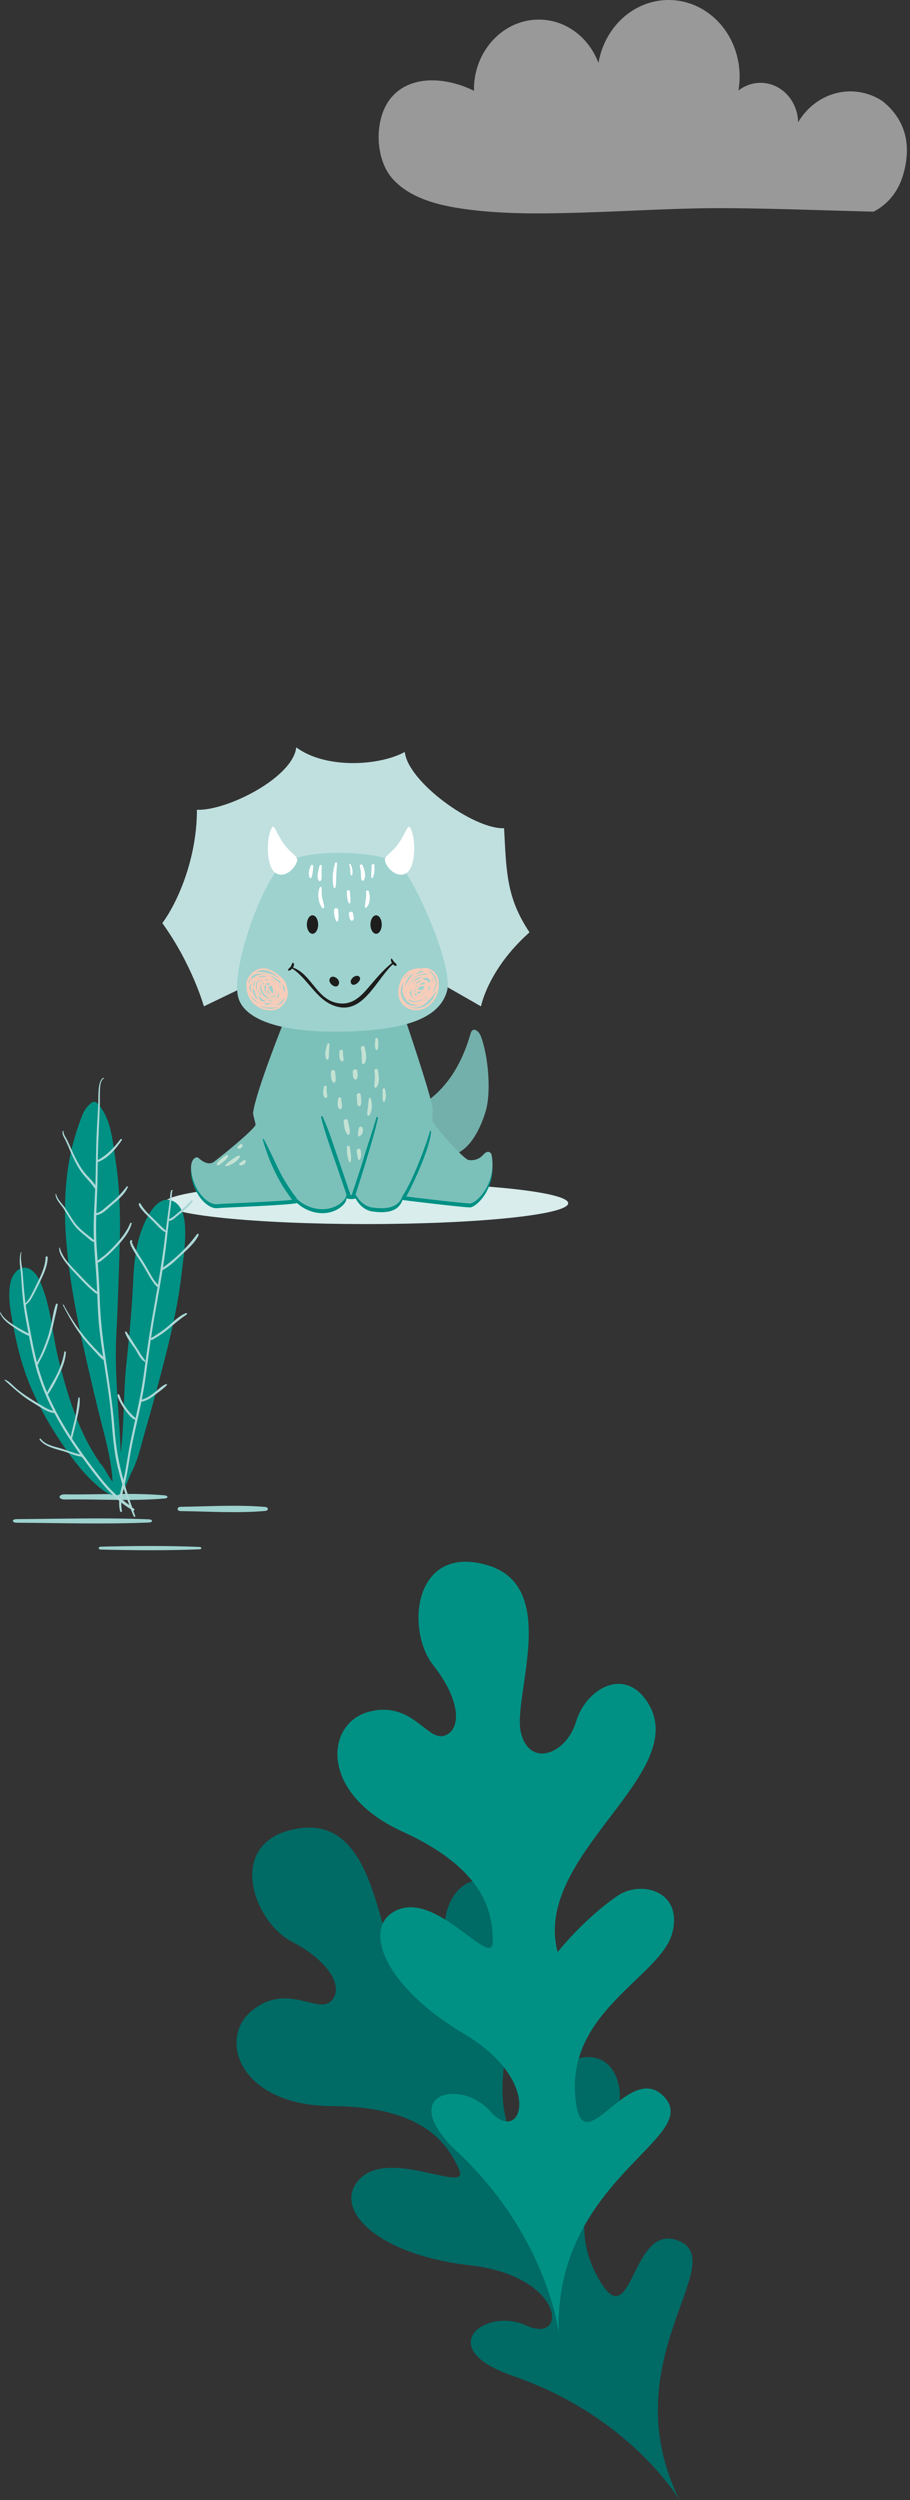 <svg width="284" height="780" viewBox="0 0 284 780" fill="none" xmlns="http://www.w3.org/2000/svg">
<rect x="0" y="0" width="284" height="780" fill="#333333" stroke="none"/>
<g clip-path="url(#clip0_750_331)">
<path d="M46.37 474.01C32.62 473.46 19 473.88 5.23 473.95C3.62 473.95 3.62 475.07 5.23 475.08C19 475.16 32.61 475.58 46.37 475.02C47.82 474.96 47.82 474.07 46.37 474.01Z" fill="#9DD2CF"/>
<path d="M62.32 482.63C52.06 482.21 41.72 482.29 31.45 482.55C30.59 482.57 30.59 483.43 31.45 483.45C41.72 483.7 52.06 483.79 62.32 483.37C63.02 483.34 63.02 482.66 62.32 482.64V482.63Z" fill="#9DD2CF"/>
<path d="M51.46 466.54C41.42 465.65 30.5 466.38 20.31 466.22C18.01 466.18 18.01 467.86 20.31 467.83C30.5 467.67 41.42 468.4 51.46 467.51C52.52 467.42 52.52 466.64 51.46 466.55V466.54Z" fill="#9DD2CF"/>
<path d="M82.69 470.15C74.11 469.41 65.02 470.01 56.38 470.11C55.11 470.12 55.11 471.44 56.38 471.45C65.01 471.55 74.1 472.16 82.69 471.41C83.9 471.31 83.9 470.25 82.69 470.14V470.15Z" fill="#9DD2CF"/>
<path d="M114.27 381.9C149.1 381.9 177.33 378.99 177.33 375.4C177.33 371.81 149.1 368.9 114.27 368.9C79.44 368.9 51.21 371.81 51.21 375.4C51.21 378.99 79.45 381.9 114.27 381.9Z" fill="#D8EDEC"/>
<path d="M150.78 361.55C149.34 363.23 147.19 363.35 146.21 363.15C145.4 362.99 142.77 360.38 140.27 357.61C130.07 357.44 119.88 356.3 109.68 356.19C102.75 356.11 95.82 356.44 88.9 356.89C84.11 357.2 79.6 357.61 75.1 356.91C75.04 356.96 74.99 357.01 74.93 357.06C74.9 357.1 74.87 357.15 74.84 357.19C74.16 358 73.38 358.65 72.49 359.14C70.46 360.84 68.38 362.5 66.78 363.71C65.02 365.05 62.69 363.23 61.97 362.51C61.25 361.79 58.6 362.99 60.05 368.52C61.49 374.06 65.34 377.18 67.74 376.94C70.14 376.7 89.84 376.06 92.72 375.34C92.72 375.34 95.35 378.07 99.69 378.46C100.02 378.49 100.34 378.5 100.66 378.5C105.38 378.5 108.33 375.24 108.1 373.89C110.01 374.37 110.97 373.89 110.97 373.89C110.97 373.89 112.65 377.49 116.26 377.98C119.86 378.46 124.19 378.46 125.63 374.38C127.07 374.62 145.17 376.76 146.69 376.7C148.85 376.62 155.1 370.37 153.42 361.55C153.28 360.8 152.22 359.87 150.78 361.55Z" fill="#009184"/>
<path d="M146.86 322.45C143.48 334.3 137.89 340.25 133.24 343.62C133.24 343.62 125.7 356.61 142.69 359.81C146.86 357.89 149.73 352.59 151.49 346.98C153.47 340.68 152.29 329.02 150.05 323.25C149.4 321.55 147.5 320.21 146.86 322.45Z" fill="#74B0AB"/>
<path d="M108.09 372.65C110.01 373.13 110.97 372.65 110.97 372.65C110.97 372.65 112.65 376.25 116.26 376.74C119.86 377.22 124.19 377.22 125.63 373.14C127.07 373.38 145.17 375.52 146.69 375.46C148.85 375.38 155.1 369.12 153.42 360.31C153.28 359.56 152.22 358.63 150.78 360.31C149.34 361.99 147.19 362.11 146.21 361.91C144.61 361.59 135.91 351.72 135.01 349.88C134.77 349.4 135.12 346.75 135.01 345.8C134.53 341.71 126.6 318.38 126.6 318.38L88.64 318.62C88.64 318.62 79.8 340.63 78.99 347.16C78.9 347.85 79.89 350.71 79.74 351C78.94 352.6 71.1 359.18 66.77 362.47C65.01 363.81 62.68 361.99 61.96 361.27C61.24 360.55 58.59 361.75 60.04 367.28C61.48 372.82 65.33 375.94 67.73 375.7C70.13 375.46 89.83 374.82 92.71 374.1C92.71 374.1 95.34 376.83 99.68 377.22C100.01 377.25 100.33 377.26 100.65 377.26C105.36 377.26 108.31 374 108.08 372.65H108.09Z" fill="#7CC0BA"/>
<path d="M126.32 234.61C118.39 238.94 101.7 240.01 92.45 233.17C91.49 242.47 71.07 252.97 61.46 252.65C61.46 268.52 54.97 282.24 50.66 288C60.02 300.99 63.63 313.97 63.63 313.97L76.16 307.93H139.55L150.11 313.97C150.11 313.97 152.27 302.42 165.25 290.88C158.04 280.06 158.04 272.12 157.32 258.41C147.71 258.73 127.29 243.9 126.33 234.6L126.32 234.61Z" fill="#C0E0DF"/>
<path d="M124.75 269.86C120.26 265.69 98.15 264.41 89.19 268.9C82.78 272.1 71.58 302.57 74.46 311.55C76.47 317.84 86.96 322.54 109.05 321.81C128.6 321.17 137.3 316.8 139.48 309.3C141.72 301.6 129.24 274.02 124.75 269.86Z" fill="#9DD2CF"/>
<path d="M123.03 300.14C122.74 299.82 122.56 299.43 122.28 299.1C122.21 299.02 122.08 299.07 122.05 299.16C121.92 299.62 122.05 300.04 122.32 300.42C119.45 302.74 117.17 305.54 114.77 308.34C111.97 311.61 109.12 313.96 104.63 312.79C98.69 311.25 97.01 303.84 91.45 301.88C91.75 301.42 91.88 300.87 91.61 300.46C91.52 300.32 91.34 300.33 91.25 300.46C91.02 300.77 90.98 301.2 90.76 301.53C90.52 301.89 90.14 302.12 89.91 302.49C89.82 302.63 89.93 302.84 90.1 302.83C90.47 302.81 90.89 302.55 91.21 302.18C96.62 305.76 99.13 313.04 106.02 314.24C113.76 315.59 117.83 305.09 122.64 300.84C122.93 301.15 123.33 301.48 123.71 301.28C123.77 301.25 123.8 301.18 123.8 301.11C123.81 300.7 123.26 300.41 123.01 300.13H123.03V300.14Z" fill="#1D1D1B"/>
<path d="M88.53 367.81C86.19 363.81 84.6 359.41 82.28 355.4C82.19 355.24 81.94 355.35 81.99 355.52C83.23 360.03 85.06 364.42 87.33 368.5C88.46 370.53 89.77 372.44 91.16 374.32C91.85 374.24 92.39 374.16 92.71 374.08C92.71 374.08 92.57 373.83 92.37 373.57C90.97 371.74 89.69 369.81 88.52 367.81H88.53Z" fill="#009184"/>
<path d="M100.66 348.35C100.54 348.09 100.13 348.28 100.2 348.53C101.45 353.48 103.22 358.4 104.91 363.23C105.78 365.72 107.87 371.97 108.11 372.64C108.63 372.77 109.07 372.83 109.44 372.84C109.02 371.83 106.89 365.38 106.03 362.93C104.32 358.07 102.83 353.04 100.67 348.33V348.35H100.66Z" fill="#009184"/>
<path d="M134.21 352.88C132.72 358.05 128.58 368.81 125.63 373.13C125.8 373.16 126.2 373.21 126.77 373.29C128.27 370.85 134.4 357.99 134.52 352.93C134.52 352.75 134.26 352.72 134.21 352.89V352.88Z" fill="#009184"/>
<path d="M117.46 348.69C116.11 353.42 114.67 357.39 113.23 362.26C112.6 364.4 110.15 371.68 109.75 372.86C110.56 372.85 110.97 372.65 110.97 372.65C111.42 371.27 113.39 365.14 114.07 362.8C115.39 358.29 116.95 353.54 117.95 348.75C118.01 348.46 117.54 348.43 117.46 348.68V348.69Z" fill="#009184"/>
<path d="M97.53 285.57C96.56 285.57 95.77 286.86 95.77 288.45C95.77 290.04 96.56 291.33 97.53 291.33C98.5 291.33 99.29 290.04 99.29 288.45C99.29 286.86 98.5 285.57 97.53 285.57Z" fill="#1D1D1B"/>
<path d="M117.38 285.57C116.41 285.57 115.62 286.86 115.62 288.45C115.62 290.04 116.41 291.33 117.38 291.33C118.35 291.33 119.14 290.04 119.14 288.45C119.14 286.86 118.35 285.57 117.38 285.57Z" fill="#1D1D1B"/>
<path d="M89.2 264.09C86.99 261.51 85.61 257.22 85.03 257.99C83.11 260.55 82.94 269.71 85.67 272.1C88.23 274.34 92 271.44 92.72 268.58C93.04 267.3 91.12 266.34 89.2 264.09Z" fill="white"/>
<path d="M123.68 264.09C121.76 266.33 119.83 267.29 120.15 268.58C120.87 271.45 124.64 274.35 127.2 272.1C129.93 269.71 129.76 260.55 127.84 257.99C127.26 257.22 125.88 261.5 123.67 264.09H123.68Z" fill="white"/>
<path d="M102.86 305.47C102.86 305.47 102.84 305.55 102.83 305.59C102.48 306.93 105.07 308.84 105.74 307.04C106.36 305.37 103.47 303.72 102.87 305.47H102.86Z" fill="#1D1D1B"/>
<path d="M109.52 306.66C110.12 308.21 112.49 306.37 112.38 305.23C112.38 305.13 112.34 305.03 112.29 304.94C111.48 303.56 109 305.31 109.52 306.66Z" fill="#1D1D1B"/>
<path d="M135.73 303.43C135.44 303.13 135.12 302.88 134.77 302.68C133.99 302.13 133.16 301.9 132.3 302.01C132.11 302.03 131.91 302.07 131.72 302.13C128.26 301.79 125.73 303.58 124.67 307.15C123.45 311.28 125.43 313.81 127.51 314.71C128.22 315.01 129 315.18 129.82 315.18C131.98 315.18 134.34 314.05 135.88 311.43C136.74 309.97 137.11 308.04 136.84 306.28C136.82 305.2 136.46 304.22 135.73 303.43ZM132.73 303.79C132.84 303.79 132.95 303.79 133.05 303.81C133.14 303.9 133.23 304 133.32 304.11C132.93 304.07 132.51 304.08 132.05 304.12C129.77 304.35 128.06 305.72 127.46 307.79C127.41 307.98 127.36 308.16 127.33 308.35C127.33 308.37 127.31 308.39 127.3 308.41C127.31 308.27 127.33 308.12 127.36 307.98C127.63 306.58 128.74 304.83 131.06 304.11C131.71 303.91 132.27 303.8 132.73 303.8V303.79ZM133.5 309.4C133.64 309.01 133.71 308.61 133.71 308.23C133.93 307.92 134.13 307.59 134.29 307.26C134.23 308.04 133.96 308.76 133.5 309.4ZM134.42 308.95C134.37 309.09 134.31 309.22 134.24 309.36C134.2 309.41 134.16 309.46 134.12 309.5C134.23 309.32 134.33 309.14 134.42 308.95ZM132.09 308.64C131.97 308.76 131.87 308.87 131.79 308.99C131.63 308.87 131.41 308.8 131.15 308.78C130.9 308.76 130.63 308.78 130.36 308.87C130.41 308.63 130.49 308.37 130.6 308.12C131.07 307.87 131.58 307.71 132.04 307.68C132.21 307.67 132.35 307.68 132.48 307.72C132.39 308.01 132.26 308.32 132.1 308.65H132.09V308.64ZM132.39 309.65C132.34 309.87 132.26 310.06 132.17 310.22C132.11 310.16 132.06 310.09 132.05 310V309.97C132.05 309.97 132.08 309.9 132.09 309.87C132.2 309.8 132.3 309.72 132.4 309.64H132.39V309.65ZM129.77 309.77C129.82 310.07 129.92 310.34 130.09 310.55L130.17 310.64C130.17 310.64 130.08 310.71 130.03 310.74C129.76 310.61 129.52 310.42 129.34 310.2C129.46 310.03 129.61 309.89 129.77 309.77ZM129.05 309.66C129.05 309.66 129.04 309.62 129.03 309.6C129.16 309.26 129.45 308.92 129.83 308.61C129.79 308.78 129.76 308.94 129.74 309.1C129.48 309.24 129.24 309.43 129.04 309.66H129.05ZM130.16 307.7C129.89 307.86 129.63 308.03 129.39 308.23C129.61 307.94 129.92 307.65 130.32 307.37C130.26 307.48 130.21 307.58 130.16 307.69V307.7ZM131.11 309.34C131.29 309.35 131.43 309.4 131.5 309.47C131.41 309.56 131.33 309.64 131.24 309.73C130.98 309.86 130.71 309.97 130.44 310.05C130.36 309.89 130.31 309.7 130.3 309.48C130.58 309.37 130.87 309.33 131.11 309.34ZM131.42 310.8C131.53 310.7 131.61 310.61 131.69 310.52C131.73 310.56 131.75 310.61 131.8 310.65C131.66 310.76 131.49 310.84 131.3 310.89C131.34 310.86 131.38 310.84 131.42 310.8ZM132.8 310.92C132.92 310.91 133.05 310.87 133.18 310.83C132.98 311.03 132.78 311.22 132.56 311.38L132.47 311.15C132.58 311.07 132.69 311 132.8 310.92ZM132.58 307.14C132.4 307.1 132.21 307.09 132 307.1C131.7 307.12 131.37 307.19 131.04 307.3C131.06 307.27 131.08 307.24 131.1 307.21C131.2 307.07 131.37 306.87 131.59 306.69C132.11 306.5 132.39 306.54 132.49 306.68C132.56 306.78 132.59 306.95 132.57 307.15L132.58 307.14ZM131.31 306.19C131.08 306.28 130.83 306.41 130.56 306.56C129.95 306.91 129.5 307.26 129.18 307.6C129.66 307 130.22 306.46 130.79 306.03C130.92 306 131.06 305.97 131.19 305.96C131.34 305.96 131.49 305.96 131.62 305.99C131.52 306.05 131.41 306.12 131.31 306.19ZM130.58 305.5C129.86 305.7 129.15 306.15 128.55 306.73C129.3 305.58 130.56 304.84 132.1 304.69C131.6 304.85 131.08 305.13 130.57 305.5H130.58ZM128.73 308.2C128.43 308.73 128.39 309.2 128.44 309.55C128.44 309.57 128.43 309.6 128.43 309.62C128.27 310.28 128.46 310.83 128.97 311.13C128.99 311.14 129.02 311.15 129.04 311.16C128.95 311.19 128.86 311.22 128.77 311.24C128.73 311.21 128.69 311.19 128.66 311.16C128.28 310.86 128.03 310.38 127.91 309.82C128.09 309.29 128.37 308.74 128.74 308.2H128.73ZM127.87 308.54V308.52C127.97 308.34 128.08 308.17 128.19 308C128.08 308.18 127.97 308.36 127.87 308.54ZM128.1 312.07C128.51 312.27 128.92 312.36 129.27 312.38C129.88 312.42 130.52 312.28 131.12 312C131.44 311.94 131.78 311.84 132.12 311.72C132.08 311.74 132.05 311.77 132.01 311.79C130.82 312.53 129.13 312.98 127.75 312.2C127.61 312.09 127.48 311.97 127.37 311.83C127.5 311.86 127.64 311.89 127.78 311.9C127.88 311.97 127.99 312.02 128.1 312.07ZM132.31 312.27C132.8 311.97 133.27 311.58 133.7 311.12C133.57 311.32 133.43 311.52 133.29 311.7C132.74 312.13 132.15 312.46 131.56 312.67C131.81 312.55 132.06 312.42 132.31 312.27ZM134.12 306.16C134.04 306.44 133.92 306.73 133.78 307.02C133.79 306.95 133.8 306.89 133.8 306.82C133.8 306.39 133.58 306.05 133.18 305.87C132.97 305.78 132.75 305.73 132.53 305.73H132.49C132.25 305.57 132 305.48 131.77 305.43C132.11 305.27 132.44 305.16 132.75 305.12C133.34 305.05 133.81 305.25 134.14 305.71C134.16 305.77 134.18 305.84 134.2 305.9C134.18 305.99 134.15 306.08 134.13 306.16H134.12ZM131.29 302.9H131.45C131.61 302.94 131.76 302.99 131.92 303.05C132.06 303.11 132.19 303.17 132.32 303.25C131.89 303.29 131.42 303.4 130.89 303.56C130.42 303.71 129.99 303.9 129.6 304.12C130.18 303.58 130.75 303.17 131.29 302.91V302.9ZM129.18 303.72C128.62 304.25 128.05 304.91 127.46 305.69L127.52 305.73C127.03 306.39 126.64 307.13 126.4 307.89C126.45 306.88 126.84 305.85 127.55 304.93C127.67 304.77 127.8 304.62 127.94 304.48C128.33 304.19 128.75 303.94 129.18 303.71V303.72ZM126.86 309.8C126.86 309.8 126.86 309.9 126.85 309.94C126.84 309.92 126.83 309.9 126.82 309.88C126.78 309.79 126.74 309.71 126.7 309.62C126.7 309.45 126.7 309.28 126.73 309.11C126.75 309.35 126.79 309.58 126.86 309.8ZM127.76 303.58C127.43 303.88 127.13 304.24 126.87 304.64C126.52 304.95 126.22 305.27 125.94 305.6C126.42 304.75 127.03 304.07 127.76 303.58ZM125.49 307.35C125.62 307.03 125.8 306.7 126.03 306.39C125.47 308.04 125.43 309.84 126.1 310.9C126.18 311.02 126.28 311.15 126.4 311.28C126.55 311.66 126.75 311.99 127 312.27L126.94 312.35C127.08 312.46 127.23 312.56 127.38 312.64C128.01 313.16 128.84 313.47 129.85 313.53C130.25 313.55 130.66 313.51 131.07 313.42C129.48 314.08 127.87 313.87 126.62 312.81C125.12 311.52 124.67 309.38 125.49 307.35ZM135.38 311.14C133.43 314.47 130.05 315.19 127.73 314.18C127.36 314.02 127 313.81 126.67 313.55C127.45 314.08 128.34 314.35 129.27 314.35C130.2 314.35 131.18 314.08 132.1 313.53C132.67 313.19 133.2 312.71 133.67 312.13C134.7 311.33 135.59 310.24 136.19 308.99C136.03 309.76 135.76 310.5 135.38 311.14ZM135.7 308.7C135.5 309.13 135.26 309.54 134.98 309.93C135.17 309.49 135.32 309.04 135.44 308.58C136.11 307.31 136.21 306.17 135.69 305.34C135.62 305.22 135.54 305.12 135.45 305.02C135.12 304.03 134.48 303.29 133.57 302.83C133.86 302.89 134.14 303 134.42 303.14C134.5 303.2 134.58 303.25 134.66 303.31C135.56 304.04 136.07 305.11 136.27 306.28C136.28 307.04 136.1 307.86 135.71 308.71L135.7 308.7ZM134.8 305.72C134.83 305.55 134.84 305.39 134.84 305.24C134.87 305.27 134.91 305.3 134.94 305.33C134.99 305.51 135.03 305.69 135.06 305.86C135.1 306.1 135.11 306.34 135.11 306.59C135.02 306.25 134.92 305.97 134.79 305.73H134.8V305.72Z" fill="#F7CDBA"/>
<path d="M87.08 304.33L86.97 304.24C85.35 302.98 81.97 300.35 78.44 303.78C78.32 303.89 78.23 304.02 78.15 304.16C77.67 304.57 77.36 305.11 77.2 305.76L77.06 305.73C76.36 309.68 78.04 313.15 81.34 314.56C82.39 315.01 83.45 315.23 84.43 315.23C85.27 315.23 86.07 315.07 86.76 314.73C87.56 314.35 88.21 313.75 88.68 312.98C88.78 312.87 88.89 312.75 88.98 312.62C89.82 311.45 90.09 309.63 89.57 308.15C89.5 307.09 88.93 305.75 87.09 304.32V304.34L87.08 304.33ZM88.26 306.28C88.12 306.13 87.97 305.97 87.82 305.83C87.8 305.77 87.78 305.71 87.75 305.65C87.95 305.86 88.12 306.07 88.27 306.28H88.26ZM88.04 310.08C88.04 310.01 88.06 309.94 88.06 309.86C88.09 309.73 88.12 309.6 88.14 309.47C88.17 309.69 88.14 309.89 88.04 310.08ZM88.08 311.35C87.98 311.49 87.86 311.62 87.73 311.76C87.51 311.99 87.3 312.21 87.08 312.4C87.16 312.25 87.23 312.09 87.3 311.92C87.58 311.74 87.84 311.55 88.08 311.34V311.35ZM87.74 308.4V308.6C87.6 308.32 87.4 308.02 87.14 307.7C87.05 307.47 86.95 307.25 86.83 307.04C87.13 307.38 87.4 307.77 87.64 308.22C87.67 308.28 87.7 308.34 87.73 308.4H87.74ZM82.99 309.28C83.15 310.07 83.79 310.86 84.81 310.71C84.9 310.71 84.99 310.67 85.08 310.64C85.22 310.69 85.35 310.71 85.5 310.69C85.83 310.64 86.1 310.48 86.27 310.24C86.21 310.4 86.13 310.56 86.03 310.73C85.91 310.8 85.79 310.85 85.67 310.89C84.76 311.06 83.99 310.79 83.4 310.32C82.8 309.7 82.44 308.77 82.53 307.94C82.55 307.72 82.62 307.47 82.76 307.24C82.89 307.47 83.02 307.7 83.14 307.93C82.94 308.34 82.9 308.82 82.99 309.27V309.28ZM85.19 309.75C85.16 309.86 85.11 309.94 85.06 310C84.67 309.65 84.2 308.78 83.81 308.04C83.79 308.01 83.78 307.98 83.77 307.96C83.9 307.8 84.09 307.67 84.33 307.61C84.49 307.57 84.64 307.58 84.78 307.61C85.17 308.3 85.37 309.2 85.19 309.75ZM85.01 306.97C85.24 307.11 85.45 307.28 85.63 307.47C85.68 307.52 85.73 307.58 85.78 307.64C85.59 307.43 85.37 307.28 85.14 307.18C85.09 307.11 85.05 307.04 85 306.98H85.01V306.97ZM84.49 310.19C83.92 310.15 83.61 309.64 83.52 309.18C83.48 309 83.47 308.8 83.5 308.61C83.85 309.25 84.16 309.81 84.49 310.19ZM84.19 307.09C83.91 307.16 83.68 307.29 83.49 307.47C83.38 307.27 83.26 307.06 83.14 306.86C83.22 306.81 83.31 306.76 83.41 306.72C83.69 306.61 83.99 306.7 84.3 306.99C84.32 307.01 84.34 307.03 84.36 307.05C84.3 307.05 84.24 307.07 84.18 307.09H84.19ZM85.92 309.75C85.87 309.9 85.77 310.02 85.64 310.08C85.66 310.03 85.69 309.97 85.71 309.91C85.84 309.49 85.82 308.94 85.68 308.39C85.94 308.84 86.05 309.38 85.92 309.74V309.75ZM85.54 306.21C85.09 305.87 84.64 305.59 84.21 305.38C84.54 305.46 84.88 305.58 85.21 305.75C85.44 305.96 85.66 306.2 85.85 306.46C85.75 306.38 85.65 306.3 85.54 306.22V306.21ZM84.23 306.01C83.8 305.87 83.35 305.79 82.93 305.79C82.8 305.79 82.69 305.79 82.57 305.82C82.66 305.7 82.78 305.58 82.9 305.48C83.33 305.59 83.77 305.76 84.23 306.01ZM82.54 304.84C82.37 304.82 82.2 304.8 82.03 304.8C81.76 304.8 81.51 304.83 81.27 304.89C81.15 304.85 81.02 304.82 80.89 304.81C80.68 304.79 80.47 304.83 80.26 304.91C81.24 304.45 82.36 304.39 83.46 304.74C83.14 304.74 82.84 304.76 82.54 304.83V304.84ZM82.45 306.76C82.23 307.02 82.09 307.35 82.02 307.72C81.99 307.29 82.04 306.85 82.21 306.43H82.23C82.31 306.54 82.38 306.65 82.45 306.76ZM81.85 305.95C81.85 305.95 81.83 305.99 81.83 306.01C81.75 306.05 81.67 306.08 81.59 306.13C81.37 306.26 81.1 306.49 80.9 306.86C81.08 306.43 81.34 306.07 81.7 305.81C81.75 305.86 81.8 305.9 81.85 305.96V305.95ZM80.76 305.72C80.91 305.61 81.08 305.53 81.26 305.47C80.43 306.17 79.87 307.41 80.18 309.27C80.12 309.19 80.05 309.11 79.99 309.02C79.68 307.51 79.95 306.31 80.76 305.72ZM84.85 312.2C85.07 312.2 85.28 312.2 85.49 312.17C85.2 312.26 84.89 312.34 84.58 312.4C83.36 312.25 82.05 311.37 80.95 310.21C80.68 309.32 80.58 308.52 80.65 307.83C80.63 308.23 80.69 308.71 80.87 309.29C81.52 311.4 83.35 312.18 84.85 312.21V312.2ZM79.32 307.97C79.19 307.73 79.06 307.48 78.96 307.24C79.05 306.96 79.19 306.69 79.36 306.45C79.56 306.17 79.76 305.94 79.95 305.76C79.52 306.31 79.31 307.07 79.32 307.97ZM78.91 306.13C78.82 306.25 78.75 306.38 78.68 306.51C78.66 306.44 78.63 306.36 78.61 306.29C78.72 306.14 78.84 305.99 78.96 305.86C79.24 305.57 79.54 305.32 79.87 305.12C79.55 305.34 79.23 305.67 78.91 306.13ZM78.79 308.14C78.99 308.52 79.22 308.89 79.47 309.25C79.53 309.51 79.6 309.77 79.69 310.04C79.91 310.72 80.19 311.33 80.52 311.87C80.3 311.75 80.09 311.62 79.9 311.48C79.75 311.27 79.62 311.05 79.49 310.82C78.99 309.9 78.75 308.97 78.79 308.14ZM80.41 310.42C81.22 311.31 82.15 312.06 83.11 312.51C82.92 312.51 82.72 312.49 82.53 312.47C82.15 312.43 81.79 312.35 81.45 312.25C81.04 311.75 80.69 311.14 80.41 310.42ZM82.47 313.02C83.17 313.1 83.89 313.07 84.59 312.95C84.7 312.95 84.81 312.97 84.91 312.97C84.34 313.26 83.72 313.44 83.09 313.5H83.07C82.76 313.38 82.46 313.2 82.18 312.98C82.28 312.98 82.37 313.01 82.47 313.02ZM85.44 313.29C85.67 313.15 85.9 313 86.11 312.83C85.74 313.21 85.28 313.48 84.73 313.64C84.97 313.54 85.21 313.42 85.44 313.29ZM84.86 311.67C83.55 311.65 81.95 310.97 81.38 309.13C81.07 308.13 81.13 307.37 81.52 306.89C81.39 307.65 81.5 308.48 81.9 309.29C82.15 309.8 82.51 310.28 82.97 310.66C83.15 310.85 83.33 311.03 83.54 311.16C84.39 311.72 85.39 311.73 86.36 311.18L86.42 311.14L86.46 311.08C86.85 310.42 87.03 309.74 86.99 309.1C87.1 309.72 87.11 310.36 87.01 310.96C86.52 311.4 85.73 311.68 84.87 311.65V311.67H84.86ZM86.64 304.67L86.71 304.72C86.78 304.85 86.85 304.98 86.91 305.11C85.26 303.96 83.06 303.25 81.17 303.25C80.68 303.25 80.22 303.3 79.78 303.4C82.6 301.55 85.18 303.55 86.64 304.68V304.67ZM78.58 304.52C78.79 304.36 79.03 304.22 79.31 304.11C81.5 303.23 85.25 304.28 87.35 306.16C87.47 306.51 87.56 306.86 87.62 307.19C87.01 306.34 86.28 305.71 85.51 305.31C85.21 305.03 84.88 304.79 84.53 304.61C82.44 303.52 80.1 303.87 78.56 305.5C78.53 305.53 78.5 305.57 78.46 305.61C78.41 305.18 78.46 304.81 78.57 304.52H78.58ZM77.91 305.35C77.91 305.61 77.96 305.89 78.03 306.19C77.87 306.44 77.74 306.69 77.63 306.96C77.6 306.34 77.69 305.8 77.91 305.35ZM78.24 306.91C78.28 307.03 78.33 307.15 78.38 307.27C78.17 308.08 78.21 308.99 78.52 309.93C78.23 309.44 78 308.88 77.84 308.27C77.89 307.78 78.04 307.32 78.24 306.91ZM78.54 311.1C78.41 310.89 78.3 310.68 78.21 310.47C78.57 311.03 79.02 311.5 79.53 311.89C79.83 312.3 80.17 312.69 80.56 313.03C79.8 312.64 79.09 312.01 78.54 311.1ZM81.14 312.73C81.24 312.84 81.33 312.95 81.44 313.05C81.27 312.93 81.11 312.81 80.95 312.66C81.01 312.68 81.08 312.71 81.14 312.73ZM86.52 314.26C85.16 314.91 83.35 314.84 81.55 314.07C81.37 313.99 81.19 313.9 81.01 313.81C81.37 313.93 81.74 314.01 82.11 314.04C82.58 314.23 83.07 314.35 83.57 314.35H83.72C83.92 314.35 84.11 314.32 84.29 314.29C84.58 314.32 84.87 314.35 85.16 314.35C85.69 314.35 86.21 314.29 86.71 314.15C86.64 314.19 86.58 314.23 86.51 314.26H86.52ZM88.79 311.36C88.66 311.84 88.47 312.27 88.23 312.66C87.69 313.21 86.97 313.54 86.19 313.69C86.8 313.36 87.45 312.86 88.14 312.12C88.41 311.82 88.64 311.52 88.83 311.21C88.83 311.26 88.81 311.31 88.8 311.36H88.79ZM88.82 309.48C88.78 309.57 88.74 309.65 88.7 309.73C88.73 309.26 88.54 308.76 88.27 308.23C88.27 307.83 88.23 307.42 88.15 306.99C88.19 307.04 88.22 307.09 88.26 307.14C88.32 307.23 88.38 307.33 88.44 307.43C88.65 307.84 88.8 308.26 88.89 308.68C88.91 308.84 88.93 309 88.93 309.17C88.9 309.27 88.87 309.37 88.83 309.47L88.82 309.48Z" fill="#F7CDBA"/>
<path d="M70.78 360.37C70.06 360.69 69.54 361.14 68.95 361.67C68.45 362.11 67.81 362.6 67.65 363.28C67.61 363.47 67.77 363.63 67.96 363.59C68.63 363.45 69.2 362.86 69.72 362.44C70.33 361.94 70.85 361.51 71.18 360.77C71.31 360.49 71.05 360.25 70.78 360.37Z" fill="#C4E2D3"/>
<path d="M74.61 357.31C74.5 357.42 74.41 357.55 74.29 357.65C74.24 357.69 74.21 357.74 74.17 357.79C74.27 357.64 74.14 357.79 74.13 357.84C74.13 357.86 74.13 357.88 74.12 357.9C74.09 358.02 74.12 358.16 74.21 358.25C74.49 358.52 74.89 358.37 75.18 358.19C75.38 358.07 75.56 357.9 75.65 357.69C75.72 357.52 75.78 357.28 75.67 357.11C75.41 356.72 74.83 357.07 74.61 357.31Z" fill="#C4E2D3"/>
<path d="M74.55 360.53C73.65 360.8 72.94 361.37 72.19 361.93C71.52 362.44 70.78 362.87 70.32 363.58C70.25 363.69 70.34 363.84 70.47 363.83C71.33 363.81 72.06 363.36 72.78 362.93C73.63 362.42 74.42 361.84 74.85 360.92C74.94 360.72 74.79 360.46 74.55 360.53Z" fill="#C4E2D3"/>
<path d="M76.39 361.94C76.07 361.94 75.85 362.13 75.6 362.31C75.36 362.48 75.13 362.65 74.88 362.8C74.41 363.08 74.75 363.69 75.23 363.62C75.61 363.56 75.96 363.4 76.26 363.16C76.55 362.92 76.79 362.54 76.66 362.15C76.62 362.03 76.52 361.94 76.39 361.94Z" fill="#C4E2D3"/>
<path d="M102.17 325.74C101.72 327.09 101.11 329.15 101.9 330.47C102.05 330.72 102.38 330.65 102.48 330.39C102.71 329.75 102.65 329.06 102.67 328.39C102.7 327.54 102.76 326.67 102.84 325.82C102.88 325.42 102.29 325.39 102.18 325.73H102.17V325.74Z" fill="#C4E2D3"/>
<path d="M107.05 328.07C107.04 327.35 105.95 327.35 105.93 328.07C105.92 328.89 105.69 330.68 106.62 331.11C106.79 331.19 107.03 331.17 107.12 330.98C107.31 330.57 107.21 330.16 107.13 329.73C107.03 329.19 107.05 328.62 107.04 328.08H107.05V328.07Z" fill="#C4E2D3"/>
<path d="M112.63 327.11C112.78 327.96 112.88 328.8 112.9 329.66C112.91 330.34 112.85 331.03 113 331.7C113.08 332.07 113.56 332.07 113.75 331.8C114.7 330.42 114.15 328.29 113.84 326.78C113.67 325.98 112.5 326.33 112.63 327.11Z" fill="#C4E2D3"/>
<path d="M103.29 334.48C103.27 335.56 103.19 336.94 104.04 337.74C104.18 337.87 104.43 337.86 104.53 337.68C105.05 336.69 104.64 335.54 104.59 334.48C104.55 333.65 103.31 333.64 103.29 334.48Z" fill="#C4E2D3"/>
<path d="M110.1 334.33C110.1 334.75 110.1 335.17 110.14 335.59C110.17 336.02 110.36 336.57 110.79 336.76C110.95 336.83 111.14 336.84 111.27 336.7C111.8 336.11 111.56 335.07 111.56 334.34C111.56 333.4 110.1 333.4 110.11 334.34H110.1V334.33Z" fill="#C4E2D3"/>
<path d="M116.87 334.14C117 335.04 117.03 335.94 116.97 336.84C116.92 337.6 116.75 338.3 116.85 339.06C116.89 339.33 117.32 339.44 117.49 339.23C118.64 337.81 118.26 335.51 117.89 333.84C117.74 333.16 116.77 333.46 116.87 334.12V334.14Z" fill="#C4E2D3"/>
<path d="M106.46 342.69C106.37 342.24 105.65 342.24 105.56 342.69C105.38 343.65 105.07 345.38 105.97 346.05C106.16 346.19 106.41 346.07 106.52 345.9C106.84 345.46 106.72 344.88 106.66 344.37C106.6 343.81 106.57 343.25 106.46 342.69Z" fill="#C4E2D3"/>
<path d="M112.57 341.52C112.44 340.69 111.2 341.05 111.32 341.86C111.41 342.45 111.43 343.06 111.44 343.65C111.44 344.14 111.49 344.64 111.81 345.02C111.95 345.18 112.26 345.18 112.4 345.02C112.78 344.58 112.77 343.98 112.75 343.43C112.73 342.79 112.67 342.15 112.57 341.51V341.52Z" fill="#C4E2D3"/>
<path d="M101.97 339.13C102.01 338.63 101.21 338.53 101.11 339.01C100.9 339.94 100.53 341.77 101.41 342.45C101.65 342.63 101.97 342.58 102.07 342.28C102.24 341.78 102.03 341.26 101.97 340.76C101.9 340.22 101.92 339.67 101.97 339.13Z" fill="#C4E2D3"/>
<path d="M107.24 349.88C107.41 351.27 107.52 352.89 108.49 353.97C108.66 354.16 109.01 354.06 109.07 353.82C109.41 352.46 108.8 351.05 108.61 349.7C108.5 348.92 107.14 349.11 107.24 349.89V349.88Z" fill="#C4E2D3"/>
<path d="M112.68 354.14C112.68 354.14 112.7 354.11 112.71 354.1C112.69 354.12 112.68 354.14 112.68 354.14Z" fill="#C4E2D3"/>
<path d="M111.93 352.12C111.86 352.86 111.62 353.55 111.77 354.29C111.81 354.52 112.09 354.59 112.27 354.49C112.44 354.4 112.56 354.29 112.67 354.14C112.66 354.16 112.7 354.13 112.8 354.04C112.9 353.94 112.96 353.81 113.02 353.69C113.27 353.21 113.26 352.64 113.22 352.12C113.16 351.29 112.02 351.3 111.94 352.12H111.93Z" fill="#C4E2D3"/>
<path d="M115.18 342.74C114.96 343.45 114.94 344.2 114.87 344.94C114.78 345.87 114.55 346.85 114.64 347.78C114.67 348.13 115.07 348.23 115.27 347.95C116.22 346.66 116.2 344.21 115.74 342.74C115.65 342.47 115.27 342.47 115.19 342.74H115.18Z" fill="#C4E2D3"/>
<path d="M108.29 357.89C108.14 359.46 108.4 360.98 108.97 362.45C109.08 362.74 109.45 362.68 109.49 362.38C109.69 360.87 109.38 359.39 109.19 357.89C109.12 357.32 108.35 357.3 108.29 357.89Z" fill="#C4E2D3"/>
<path d="M111.33 359.19C111.48 360.03 111.49 360.86 111.8 361.67C111.92 361.97 112.29 361.97 112.41 361.67C112.77 360.74 112.74 359.82 112.56 358.85C112.4 358.04 111.19 358.39 111.33 359.19Z" fill="#C4E2D3"/>
<path d="M119.4 339.93C119.47 341.13 119.28 342.35 119.49 343.54C119.54 343.8 119.95 343.85 120.06 343.62C120.62 342.44 120.42 341.08 120.17 339.83C120.08 339.4 119.38 339.5 119.41 339.93H119.4Z" fill="#C4E2D3"/>
<path d="M117.14 324.22C117.09 325.2 116.84 326.43 117.23 327.35C117.36 327.66 117.73 327.66 117.86 327.35C118.24 326.43 118 325.2 117.94 324.22C117.91 323.7 117.17 323.7 117.14 324.22Z" fill="#C4E2D3"/>
<path d="M99.74 270.09C99.41 271.41 98.7 273.44 99.44 274.71C99.59 274.96 99.97 274.96 100.11 274.71C100.44 274.13 100.38 273.5 100.37 272.85C100.36 272 100.31 271.12 100.44 270.29C100.51 269.83 99.85 269.63 99.73 270.1H99.74V270.09Z" fill="white"/>
<path d="M112.28 270.31C112.48 271.03 112.6 271.75 112.63 272.51C112.66 273.17 112.61 273.83 112.81 274.47C112.92 274.81 113.4 274.91 113.59 274.57C114.35 273.19 113.73 271.29 113.16 269.94C112.94 269.43 112.13 269.8 112.27 270.31H112.28Z" fill="white"/>
<path d="M115.98 270.02C115.96 271.26 115.85 272.47 115.87 273.7C115.87 273.93 116.2 274.04 116.31 273.82C116.94 272.6 116.89 271.36 116.87 270.01C116.87 269.44 115.99 269.44 115.98 270.01V270.02Z" fill="white"/>
<path d="M108.25 278.17C108.25 279.38 108.29 280.62 108.82 281.73C108.92 281.93 109.28 281.89 109.31 281.67C109.5 280.5 109.23 279.35 109.21 278.17C109.21 277.55 108.25 277.55 108.25 278.17Z" fill="white"/>
<path d="M114.25 278.2C114.36 279.78 114.03 281.28 113.86 282.85C113.83 283.13 114.25 283.3 114.43 283.09C115.6 281.66 115.58 279.81 115.08 278.1C114.95 277.65 114.22 277.72 114.25 278.21V278.2Z" fill="white"/>
<path d="M104.25 283.97C104.25 285.16 104.33 286.3 104.94 287.34C105.08 287.58 105.46 287.54 105.53 287.26C105.81 286.16 105.56 285.09 105.55 283.97C105.54 283.14 104.25 283.13 104.25 283.97Z" fill="white"/>
<path d="M110.16 284.92C109.95 284.1 108.72 284.45 108.9 285.27C109.04 285.89 108.97 286.9 109.64 287.22C109.87 287.33 110.06 287.26 110.21 287.07C110.43 286.78 110.42 286.31 110.36 285.97C110.3 285.62 110.24 285.27 110.16 284.93V284.92Z" fill="white"/>
<path d="M97.05 270C96.45 271.17 96.15 272.52 96.61 273.79C96.71 274.07 97.07 274.06 97.18 273.79C97.61 272.65 97.67 271.4 97.75 270.19C97.77 269.82 97.22 269.68 97.06 270H97.05Z" fill="white"/>
<path d="M104.63 269.23C103.85 271.44 103.58 274.56 104.14 276.84C104.21 277.11 104.63 277.11 104.69 276.84C104.95 275.77 104.9 274.67 104.93 273.58C104.97 272.16 105.14 270.74 105.17 269.31C105.17 268.98 104.73 268.95 104.63 269.24V269.23Z" fill="white"/>
<path d="M100.38 276.99C100.37 276.72 99.97 276.57 99.83 276.84C98.92 278.62 99.32 281.7 100.55 283.26C100.75 283.51 101.16 283.3 101.16 283.01C101.14 282.15 100.83 281.31 100.63 280.47C100.35 279.31 100.43 278.18 100.38 277V276.99Z" fill="white"/>
<path d="M109.01 269.9C109.44 270.91 109.17 271.96 109.48 272.96C109.54 273.18 109.85 273.18 109.91 272.96C110.23 271.92 109.9 270.6 109.42 269.66C109.28 269.38 108.89 269.63 109.01 269.9Z" fill="white"/>
<path d="M212.04 779.99C212.04 779.99 196.77 753.86 159.89 741.2C134.97 732.64 151.33 719.61 164.35 725.56C177.36 731.51 176.3 710.14 146.68 706.76C117.06 703.4 103.04 688.58 112.63 679.47C122.23 670.34 146.85 684.85 143.26 676.83C139.68 668.81 132.08 657.22 103.53 657.08C74.98 656.94 67.77 636.29 78.57 627.36C89.36 618.43 98.92 628.22 103.16 624.47C107.4 620.72 103.65 612.36 91.09 605.79C78.54 599.24 70.02 573.61 93.72 570.38C117.42 567.15 117.58 604.66 124.61 613.73C131.63 622.8 140.31 614.09 138.94 603.59C137.57 593.1 145.55 581.61 156.77 588.92C178.87 603.31 143.26 647.11 163.08 671.54C163.08 671.54 166.16 659.14 172.86 647.98C177.46 640.33 190.96 638 193.27 651.41C195.58 664.82 174.12 686.3 185.86 709.18C197.59 732.06 196.39 692.22 212.11 699.24C227.83 706.26 190.89 736.91 212.04 780V779.99Z" fill="#006A65"/>
<path d="M174.38 728.05C174.38 728.05 171.13 697.95 142.65 671.28C123.42 653.25 143.66 648.08 153.12 658.83C162.57 669.59 170.34 649.65 144.68 634.45C119.03 619.25 112.28 599.98 124.77 595.6C137.26 591.21 153.79 614.53 153.79 605.74C153.79 596.95 151.6 583.27 125.61 571.44C99.62 559.61 101.48 537.82 114.98 534.1C128.48 530.39 133.21 543.23 138.61 541.54C144 539.85 144 530.69 135.23 519.56C126.45 508.43 129.15 481.57 152.1 488.32C175.05 495.08 159.86 529.37 162.57 540.53C165.28 551.68 176.74 547.29 179.78 537.15C182.82 527.01 194.81 519.8 202.06 531.06C216.34 553.25 165.95 578.62 174.04 609.03C174.04 609.03 181.92 598.97 192.61 591.55C199.94 586.46 213.19 589.86 209.82 603.04C206.44 616.22 178.09 627.03 179.45 652.71C180.8 678.39 195.99 641.56 207.46 654.4C218.94 667.24 172.7 680.08 174.38 728.06V728.05Z" fill="#009184"/>
<path d="M31.88 464.76C33.65 466.01 34.97 466.53 35.99 466.53C38.77 466.53 39.4 462.72 41.09 459.27C41.43 458.58 41.76 457.91 42.01 457.3C43.38 454.02 44.15 450.48 45.14 447.07C47.5 438.86 49.76 430.64 51.83 422.36C53.85 414.27 55.66 406.14 56.61 397.85C57.1 393.57 57.81 389.31 57.81 384.99C57.81 381.59 57.57 376.32 53.91 374.7C49.55 372.76 46.44 378.54 45.03 381.7C42.36 387.64 41.83 394.01 41.53 400.44C41.12 408.93 40.3 417.4 39.41 425.86C38.54 434.18 38.72 444.85 37.71 453.22C37.28 443.08 36.16 432.84 36.16 422.59C36.16 420.53 36.21 418.47 36.31 416.41C36.78 407.2 37.07 397.99 37.34 388.79C37.6 379.82 37.44 370.91 36.06 362.03C35.15 356.15 34.71 348.5 30.19 344.09C29.84 343.75 29.21 343.62 28.78 343.91C26.38 345.51 25.61 348.04 24.68 350.65C23.28 354.56 22.21 358.55 21.51 362.65C20.17 370.51 20.03 378.49 20.62 386.43C21.83 402.78 25.68 418.94 29.41 434.86C30.17 438.09 30.97 441.32 31.8 444.53C33.3 450.29 34.8 456.32 35.14 462.3C33.6 460.46 32.72 457.81 30.93 456.2V455.99C24.4 446.55 21.03 435.12 18.23 423.98C16.51 417.12 16.09 410.04 13.82 403.29C12.97 400.77 11.82 397.3 9.3 395.94C6.39 394.38 3.96 397.24 3.34 399.86C2.3 404.28 3.32 409.22 4.13 413.61C5.32 420.05 6.9 426.29 9.43 432.35C12.65 440.05 16.99 447.32 21.92 454.04C24.28 457.24 26.8 460.34 29.78 463C30.45 463.6 31.16 464.22 31.91 464.75H31.88V464.76Z" fill="#009184"/>
<path d="M61.52 385C58.58 389.03 54.93 392.53 50.87 395.45C51.17 393.54 51.45 391.63 51.69 389.71C52.06 386.78 52.36 383.82 52.71 380.88C53.61 381.04 55.09 379.55 55.62 379.12C57.2 377.85 58.92 376.54 60.11 374.89C60.29 374.64 59.9 374.36 59.69 374.57C58.46 375.78 57.25 376.98 55.92 378.08C55.27 378.62 54.63 379.18 53.95 379.68C53.58 379.96 53.16 380.14 52.77 380.36C52.88 379.48 52.99 378.61 53.11 377.74C53.27 376.6 53.42 375.47 53.51 374.32C53.55 373.77 53.59 373.22 53.64 372.67C53.67 372.34 53.64 371.8 53.84 371.53C53.97 371.36 53.69 371.15 53.55 371.3C53.2 371.67 53.19 372.42 53.13 372.89C53.01 373.81 52.95 374.74 52.83 375.67C52.48 378.43 52.08 381.18 51.74 383.95C50.17 382.55 48.74 381.04 47.22 379.58C45.9 378.31 44.74 377.08 43.82 375.5C43.69 375.27 43.32 375.37 43.32 375.63C43.34 376.3 43.88 376.92 44.28 377.42C44.95 378.25 45.72 379 46.49 379.75C47.22 380.45 47.93 381.15 48.62 381.88C49.52 382.83 50.45 383.92 51.67 384.46C51.62 384.89 51.56 385.33 51.51 385.76C50.93 390.81 50.14 395.83 49.28 400.83C48.89 400.33 48.41 399.87 48.08 399.38C47.55 398.6 47.07 397.77 46.61 396.95C45.86 395.62 45.12 394.3 44.29 393.03C43.66 392.07 43.04 391.09 42.46 390.1C42.29 389.81 40.95 387.6 41.19 387.41C41.47 387.19 41.11 386.83 40.84 386.95C39.58 387.5 42.99 392.21 43.4 392.85C44.28 394.21 45.11 395.57 45.91 396.99C46.48 398.01 47.06 399.03 47.75 399.97C48.14 400.5 48.59 401.18 49.18 401.55C49.02 402.47 48.86 403.39 48.7 404.31C48.67 404.31 48.65 404.31 48.62 404.33C48.58 404.35 48.58 404.41 48.62 404.43C48.64 404.43 48.66 404.43 48.67 404.45C48.5 405.41 48.33 406.36 48.16 407.32C47.12 413.11 46.22 418.91 45.43 424.72C45.05 423.99 44.45 423.36 44.01 422.66C43.57 421.95 43.15 421.23 42.68 420.54C41.58 418.9 40.6 417.15 39.48 415.53C39.33 415.32 38.95 415.44 39.03 415.72C39.66 417.7 41.24 419.46 42.37 421.18C43.14 422.36 43.95 424.43 45.4 424.91C45.25 426.03 45.09 427.16 44.95 428.28C44.33 433.06 43.35 437.77 42.32 442.47C41.12 441.38 40.08 440.33 39.16 438.97C38.69 438.27 38.24 437.54 37.86 436.78C37.59 436.25 37.49 435.51 37.13 435.05C37.05 434.94 36.83 434.89 36.76 435.05C36.54 435.56 36.86 436.13 37.07 436.6C37.49 437.54 38.03 438.44 38.6 439.29C39.14 440.1 39.73 440.88 40.39 441.6C40.83 442.08 41.4 442.74 42.07 442.9C42.12 442.91 42.17 442.9 42.21 442.89C41.71 445.16 41.21 447.43 40.74 449.72C39.91 453.69 39.47 457.76 38.54 461.71C38.35 461.03 38.16 460.34 37.98 459.66C36.78 455.08 36.1 450.54 35.75 445.82C35.22 438.53 34.05 431.34 33 424.12C33.02 424.04 33.01 423.96 32.97 423.9C32.67 421.86 32.39 419.82 32.13 417.77C31.53 413 31.2 408.25 31.06 403.46C30.96 400.28 30.74 397.11 30.51 393.93C31.29 393.75 32.28 392.77 32.8 392.36C34 391.42 35.08 390.31 36.13 389.21C38.15 387.09 40.28 384.67 41.09 381.79C41.18 381.48 40.73 381.38 40.62 381.66C39.49 384.45 37.49 386.84 35.42 388.99C34.52 389.93 33.59 390.87 32.58 391.7C32.03 392.16 31.43 392.56 30.87 392.99C30.74 393.09 30.6 393.18 30.47 393.28C30.37 391.92 30.27 390.56 30.18 389.2C29.96 385.83 29.96 382.48 30.05 379.12C31.98 378.92 33.62 377.04 35.03 375.86C36.85 374.33 38.91 372.65 39.88 370.42C39.99 370.17 39.68 369.99 39.51 370.21C38.18 371.97 36.77 373.51 35.08 374.95C34.34 375.58 33.59 376.19 32.85 376.81C32.01 377.53 31.15 378.29 30.06 378.48C30.1 377.33 30.15 376.17 30.2 375.01C30.4 370.87 30.45 366.72 30.52 362.57C33.73 361.35 36.14 358.49 38.02 355.71C38.21 355.43 37.77 355.2 37.58 355.45C35.56 358.08 33.44 360.36 30.52 361.94C30.52 361.47 30.54 361 30.55 360.52C30.66 355.19 30.99 349.86 31.16 344.53C31.2 343.28 31.14 342.03 31.18 340.77C31.23 339.55 31.18 337.23 32.38 336.48C32.52 336.39 32.4 336.18 32.25 336.26C31.43 336.7 31.16 337.72 30.98 338.56C30.72 339.87 30.69 341.23 30.68 342.57C30.65 346.55 30.29 350.53 30.13 354.51C29.94 359.43 29.94 364.36 29.79 369.28C29.79 369.45 29.78 369.63 29.77 369.8C29 368.59 27.9 367.57 26.95 366.52C25.71 365.13 24.74 363.55 23.88 361.9C23.04 360.29 22.32 358.62 21.57 356.97C21.29 356.34 21 355.73 20.67 355.14C20.3 354.48 19.71 353.66 19.83 352.86C19.83 352.79 19.75 352.72 19.7 352.78C19.11 353.52 19.97 354.81 20.31 355.49C21.19 357.22 21.85 359.05 22.67 360.81C23.49 362.56 24.39 364.33 25.56 365.89C26.84 367.57 28.39 369 29.57 370.76C29.61 370.82 29.66 370.85 29.71 370.88C29.6 373.46 29.44 376.03 29.34 378.62C29.24 378.73 29.23 378.91 29.32 379.03C29.25 380.72 29.21 382.42 29.23 384.11C29.23 385.01 29.27 385.92 29.31 386.82C29 386.66 28.65 386.33 28.44 386.17C27.85 385.74 27.28 385.28 26.71 384.82C25.52 383.86 24.41 382.89 23.48 381.67C22.32 380.15 21.4 378.47 20.34 376.89C19.42 375.52 17.9 374.26 17.55 372.6C17.52 372.47 17.31 372.5 17.32 372.63C17.42 374.36 18.91 375.65 19.81 377.02C21.03 378.88 22.04 380.85 23.44 382.59C24.44 383.83 25.68 384.82 26.91 385.81C27.45 386.25 28.5 387.37 29.34 387.5C29.52 391.26 29.88 395.02 30.11 398.77C30.19 400.18 30.25 401.59 30.31 402.99C29.95 402.81 29.55 402.38 29.32 402.19C28.95 401.89 28.6 401.57 28.25 401.25C27.54 400.59 26.86 399.9 26.19 399.2C25.26 398.23 24.34 397.26 23.41 396.29C21.41 394.21 19.39 392.07 18.65 389.21C18.64 389.16 18.55 389.15 18.54 389.21C18.25 390.37 19.07 391.74 19.66 392.67C20.57 394.11 21.72 395.39 22.88 396.63C24.03 397.86 25.18 399.09 26.35 400.3C27.11 401.08 27.88 401.84 28.72 402.54C29.16 402.91 29.75 403.53 30.35 403.7C30.48 406.98 30.59 410.28 30.92 413.56C31.24 416.81 31.69 420.06 32.18 423.3C31.97 423.09 31.76 422.86 31.65 422.76C30.98 422.12 30.34 421.44 29.69 420.76C28.37 419.36 27.08 417.95 25.9 416.42C23.64 413.51 21.57 410.33 19.86 407.07C19.78 406.92 19.56 407.05 19.64 407.2C21.51 410.86 23.49 414.35 26.04 417.59C27.33 419.22 28.73 420.76 30.18 422.25C30.47 422.55 31.54 423.94 32.33 424.26C33.26 430.34 34.27 436.41 34.77 442.55C35.2 447.79 35.55 452.93 36.81 458.05C37.23 459.75 37.68 461.43 38.17 463.12C37.83 464.47 37.47 465.85 37.29 467.24C36.53 466.6 35.78 465.93 35.06 465.23C33.02 463.23 31.28 460.98 29.55 458.71C27.09 455.5 24.7 452.22 22.49 448.83C23.01 446.72 23.57 444.62 24.05 442.5C24.51 440.46 25.02 438.27 24.86 436.16C24.84 435.95 24.51 435.87 24.46 436.11C24.1 438.25 23.9 440.4 23.42 442.53C22.99 444.42 22.47 446.3 22.08 448.21C21.28 446.98 20.51 445.73 19.76 444.46C17.97 441.43 16.35 438.29 14.95 435.06C16.34 433.09 17.48 430.83 18.52 428.67C19.55 426.53 20.43 424.27 20.58 421.86C20.6 421.58 20.12 421.5 20.08 421.79C19.67 424.34 18.8 426.72 17.65 429.03C16.74 430.86 15.55 432.6 14.7 434.46C13.88 432.53 13.15 430.56 12.53 428.54C12.27 427.69 12.02 426.84 11.79 425.98C12.26 424.67 13.13 423.41 13.68 422.15C14.33 420.66 14.9 419.13 15.44 417.6C16.02 415.94 16.43 414.24 16.79 412.52C17.18 410.71 17.69 408.89 18 407.06C18.06 406.7 17.59 406.57 17.46 406.91C16.77 408.61 16.54 410.55 16.16 412.35C15.78 414.13 15.36 415.9 14.75 417.62C14.12 419.41 13.44 421.2 12.64 422.94C12.34 423.6 11.87 424.31 11.54 425.05C10.32 420.32 9.5 415.47 8.6 410.67C8.38 409.5 8.19 408.32 8.03 407.15C8.37 406.73 8.89 406.39 9.21 405.97C9.74 405.27 10.16 404.5 10.56 403.72C11.21 402.47 11.86 401.21 12.47 399.94C13.59 397.59 14.89 394.94 14.88 392.27C14.88 391.86 14.26 391.86 14.24 392.27C14.13 395.15 12.77 397.93 11.53 400.48C10.94 401.69 10.35 402.9 9.72 404.09C9.29 404.91 8.84 405.69 8.19 406.36C8.11 406.45 8.03 406.52 7.96 406.6C7.67 404.39 7.46 402.18 7.29 399.94C7.18 398.45 7.09 396.97 6.88 395.49C6.66 393.91 6.34 392.28 6.7 390.71C6.72 390.61 6.58 390.57 6.54 390.67C5.7 393.07 6.47 395.81 6.61 398.27C6.79 401.45 7 404.62 7.45 407.78C7.84 410.54 8.38 413.29 8.9 416.03C7.45 415.24 5.98 414.52 4.59 413.61C3.03 412.59 1.04 411.33 0.24 409.56C0.18 409.42 -0.05 409.52 0.01 409.66C0.68 411.45 2.29 412.71 3.82 413.78C5.44 414.91 7.22 416.03 9.05 416.81C9.08 416.97 9.11 417.13 9.14 417.3C9.72 420.34 10.35 423.37 11.16 426.37C11.16 426.42 11.14 426.48 11.14 426.53C11.14 426.63 11.19 426.7 11.26 426.74C11.26 426.77 11.28 426.8 11.28 426.83C12.57 431.47 14.4 435.9 16.58 440.15C15.23 439.86 14.05 439.18 12.88 438.45C11.5 437.6 10.1 436.79 8.75 435.89C7.38 434.98 6 434.05 4.78 432.94C3.8 432.05 2.86 430.99 1.63 430.46C1.52 430.41 1.37 430.55 1.48 430.65C3.81 432.72 5.99 434.8 8.6 436.55C9.99 437.48 11.43 438.32 12.85 439.2C14.08 439.96 15.33 440.64 16.78 440.84C16.84 440.84 16.89 440.84 16.94 440.82C19.3 445.31 22.05 449.61 25 453.75C22.74 453.32 20.59 452.33 18.37 451.73C16.43 451.21 14.01 450.61 12.73 448.93C12.57 448.71 12.19 448.93 12.36 449.15C13.55 450.76 15.53 451.5 17.37 452.08C18.43 452.41 19.51 452.65 20.56 453.01C22.03 453.52 23.46 454.16 25.01 454.4C25.08 454.41 25.15 454.4 25.2 454.37C25.31 454.51 25.45 454.61 25.64 454.64C26.46 455.78 27.29 456.9 28.13 458.02C30.84 461.59 33.71 465.31 37.2 468.25C37.13 469.34 37.2 470.43 37.5 471.51C37.6 471.88 38.16 471.72 38.07 471.35C37.88 470.5 37.83 469.64 37.86 468.79C38.79 469.53 39.77 470.22 40.8 470.83C41.11 471.6 41.42 472.38 41.76 473.14C41.87 473.4 42.31 473.21 42.21 472.95C42.01 472.4 41.81 471.84 41.61 471.29C41.91 471.37 42.12 470.94 41.83 470.74C41.64 470.6 41.45 470.47 41.26 470.33C40.42 467.93 39.62 465.52 38.9 463.07C39 462.69 39.09 462.31 39.18 461.93C39.98 458.53 40.36 455.03 41.04 451.61C41.98 446.84 43.16 442.1 44.13 437.33C45.71 437.08 47.06 436.18 48.3 435.23C49.55 434.27 50.98 433.29 52.07 432.15C52.2 432.01 52.07 431.74 51.87 431.81C50.57 432.27 49.47 433.45 48.41 434.3C47.14 435.32 45.82 436.24 44.25 436.67C44.63 434.74 44.98 432.81 45.26 430.85C45.87 426.54 46.43 422.21 47.06 417.91C47.06 417.91 47.08 417.94 47.1 417.95C47.13 417.97 47.16 417.99 47.2 418.02C47.3 418.09 47.44 418.08 47.54 418.02C49.31 416.99 51.03 415.89 52.59 414.57C54.44 413 56.23 411.47 58.26 410.12C58.48 409.97 58.35 409.56 58.07 409.67C56.03 410.44 54.4 412.1 52.78 413.5C51.04 415.01 49.18 416.28 47.2 417.44C47.18 417.44 47.15 417.47 47.13 417.49C47.49 415.07 47.87 412.65 48.3 410.22C49.12 405.57 49.99 400.92 50.73 396.25C53.06 395.06 54.97 393.06 56.87 391.31C58.73 389.6 60.9 387.67 61.98 385.35C62.14 385.01 61.71 384.76 61.49 385.06L61.52 385.04V385ZM40.37 469.59C39.55 468.98 38.75 468.37 37.96 467.73C38.08 466.61 38.32 465.5 38.59 464.39C39.13 466.14 39.72 467.87 40.37 469.59Z" fill="#ABD8D7"/>
<path opacity="0.5" fill-rule="evenodd" clip-rule="evenodd" d="M272.61 66.04C277.24 63.72 280.41 59.52 281.86 54.55C284.3 46.18 283.28 37.93 275.48 31.59C274.23 30.76 272.88 30.07 271.44 29.56C263.06 26.58 253.86 30.11 249.09 38.13C248.97 33.44 246.46 29.21 242.56 27.14C238.66 25.07 234 25.49 230.46 28.23C231.99 19.3 228.72 10.23 222 4.79C215.28 -0.65 206.26 -1.53 198.72 2.53C192.39 5.93 188.04 12.32 186.77 19.64C183.87 11.89 176.91 6.34 168.66 6.12C157.53 5.82 148.24 15.3 147.92 27.28C147.92 27.64 147.93 27.99 147.94 28.34C139.69 24.2 128.3 23.08 122.1 30.45C116.67 36.91 116.97 49.4 122.36 55.6C127.82 61.89 136.87 64.04 144.48 65.14C157.19 66.97 170.29 66.68 183.09 66.28C197.68 65.83 212.19 64.85 226.79 64.94C241.51 65.04 256.24 65.61 270.95 66C271.5 66 272.06 66.03 272.61 66.04Z" fill="white"/>
</g>
<defs>
<clipPath id="clip0_750_331">
<rect width="283.03" height="780" fill="white"/>
</clipPath>
</defs>
</svg>
